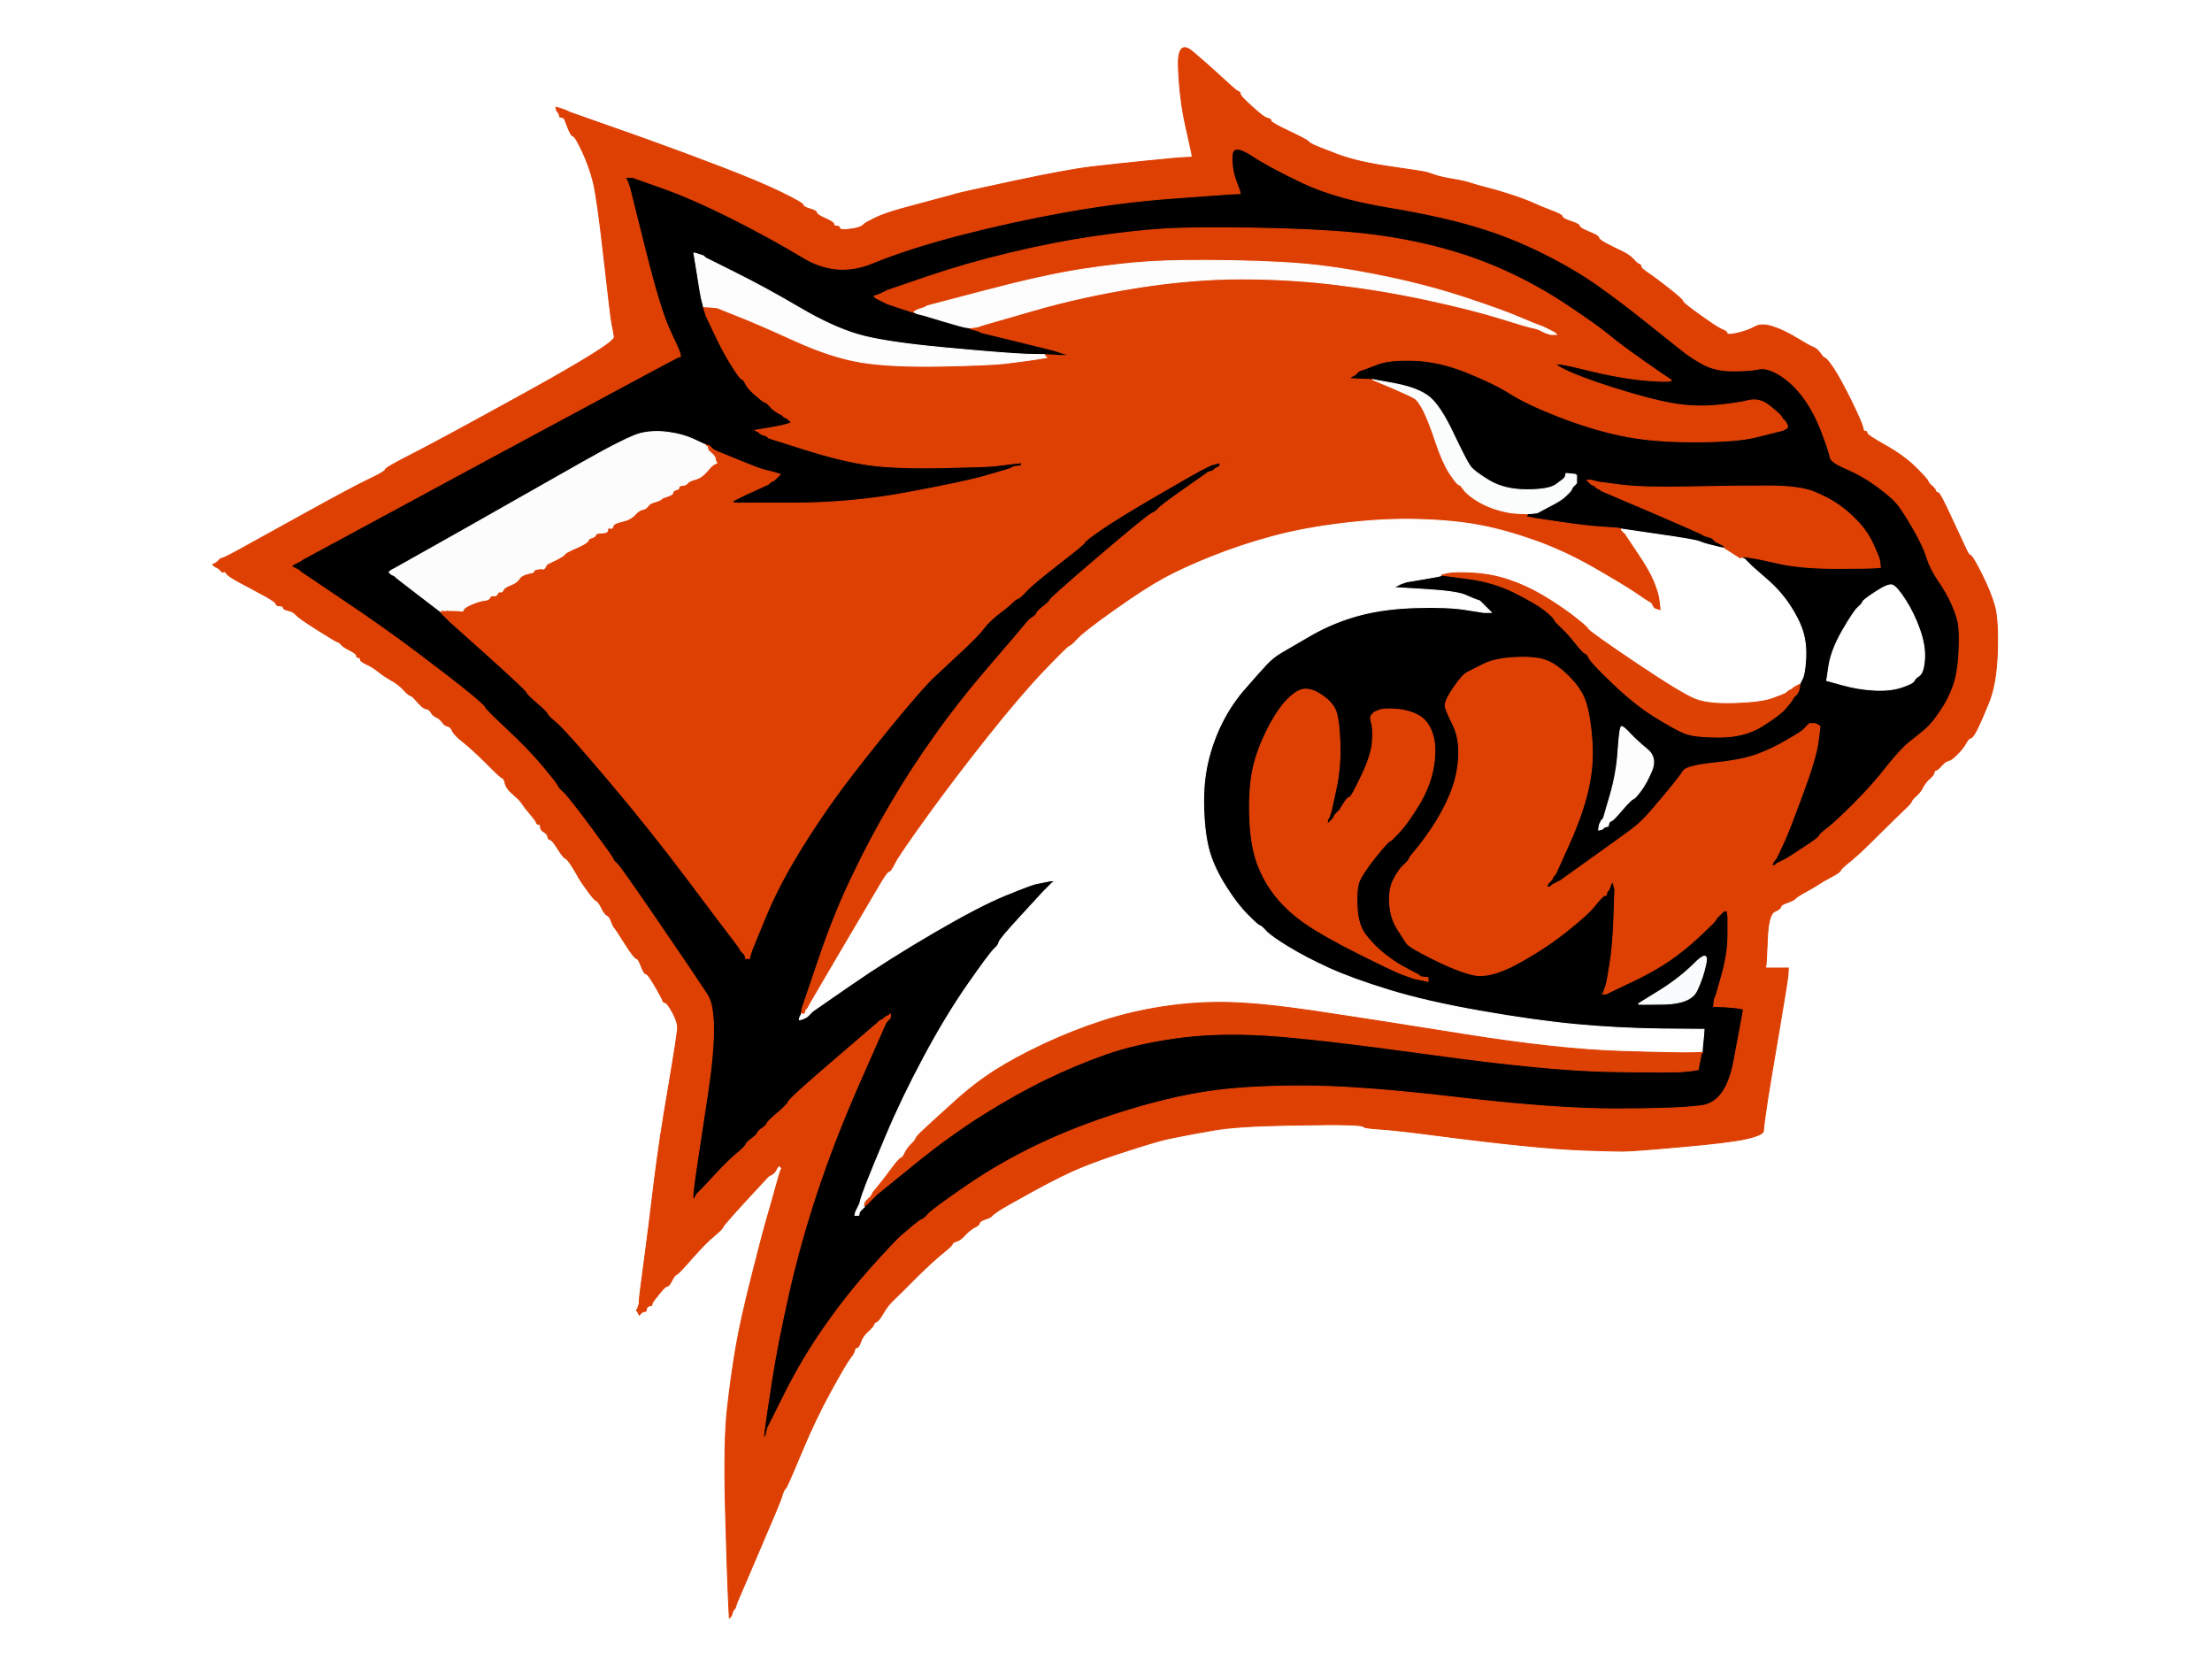 <?xml version="1.0" encoding="UTF-8" standalone="no"?>
<svg width="1154" xmlns="http://www.w3.org/2000/svg" height="866">
 <rect width="100%" height="100%" fill="#333333" stroke="none"/>
 <g stroke-width=".5" fill-rule="evenodd">
  <path d="m0 433v-433h1154v866h-1154v-433zm921.2 71l-0.2 1h12l-0.2 3.5q-0.3 3.5-4.3 27t-6.3 37.7q-2.2 14.3-2.2 16.6 0 2.2-8.8 4.2-8.7 2-34 4.2-25.2 2.3-30.7 2.3t-19.5-0.5-33.5-2.5-42.5-5-31-3.5-8.5-1.2q-0.5-0.8-8-1-7.5-0.3-33 0.2t-37 2.5-19 3.5-9 2-3.5 1-14.5 4.5-22.5 8-25.5 12.5-18.5 10.5-3.5 2.7q-0.5 0.8-3.5 1.8t-3 2-2.5 2.2q-2.5 1.3-5 4-2.5 2.8-4.5 3.3t-2.2 1.5q-0.3 1-5.6 5.2-5.2 4.3-13 12-7.7 7.8-11.4 11.3-3.8 3.5-6 7.5-2.3 4-3.6 4.5-1.2 0.5-1.4 1.5-0.3 1-3 3.5-2.8 2.5-3.8 5.5t-2 3-1.2 1.5q-0.3 1.5-2.3 4t-10 17-15.5 32.5-8.2 18.5q-0.8 0.5-1.6 3-0.7 2.5-3.2 8.5t-11.5 27l-9 21-0.5 1.5-0.5 1.5-0.3 0.2-0.2 0.3-0.2 0.3-0.3 0.2-0.5 1.5-0.5 1.5-0.3 0.2-0.2 0.3-0.2 0.3-0.3 0.2-0.5-10q-0.5-10-1.5-46t1-53.5 4.5-32 8.5-38 6.5-25 4-14l3.5-12.5 0.5-1.5 0.5-1.5 0.3-0.2 0.2-0.3-0.2-0.3-0.3-0.2-0.3-0.2-0.2-0.3-0.2-0.3-0.3-0.2-0.3 0.2-0.2 0.3-0.2 0.3-0.3 0.2-0.5 1-0.5 1-0.3 0.2-0.2 0.3-0.2 0.3-0.3 0.2-0.3 0.2-0.2 0.3-1 0.5-1 0.5-11.8 12.7q-11.7 12.8-12 13.8-0.2 1-4.4 4.5-4.3 3.5-11.6 11.7-7.2 8.3-8.2 8.6-1 0.2-2.5 3.2t-2.5 3-4.2 4q-3.3 4-3.6 5l-0.2 1-1 0.2-1 0.3-0.2 0.3-0.3 0.2-0.3 1-0.2 1-1 0.2-1 0.3-0.2 0.3-0.3 0.2-0.3 0.2-0.2 0.3-0.2 0.3-0.3 0.2-0.5-1-0.5-1-0.3-0.2-0.2-0.3 0.2-0.3 0.3-0.2 0.5-1.5 0.5-1.5v-1.5q0-1.5 2.5-20t5.2-41.3q2.8-22.7 7.6-50.4 4.7-27.8 4.7-30.8t-2.7-8q-2.8-5-3.8-5t-1.2-1q-0.3-1-4-7.5-3.8-6.5-4.8-6.5t-2.5-4-2.5-4-5.8-7.5q-4.7-7.5-5.4-8.3-0.8-0.7-1.8-3.4-1-2.8-2.2-3.3-1.3-0.5-3-4-1.8-3.5-2.8-3.7-1-0.3-4.8-5.6-3.7-5.2-4.2-6.2t-3.2-5.5q-2.8-4.5-3.8-4.7-1-0.3-4-5-3-4.8-4-4.8t-1.2-1.5q-0.3-1.5-2-2.5-1.8-1-1.8-2.5t-1-1.5-1.2-1q-0.3-1-3.3-4.5t-3.7-4.7q-0.8-1.3-2-2.6-1.3-1.2-4-3.7-2.8-2.5-3.3-5t-1.5-2.7q-1-0.3-8.2-7.6-7.3-7.2-12-11-4.8-3.7-5.8-6-1-2.2-2.5-2.4-1.5-0.3-2.7-2-1.3-1.8-3-2.6-1.8-0.7-2.8-2.4-1-1.8-2.5-2-1.5-0.3-3-1.8t-3-3.2q-1.5-1.8-2.5-2-1-0.3-3.5-3-2.5-2.8-6.5-5-4-2.3-6.8-4.6-2.7-2.2-6-3.7-3.2-1.5-3.2-2.5t-1-1-1-1-3.5-2.8q-3.5-1.7-4.5-3-1-1.2-2-1.4-1-0.3-10.5-6.3t-11-7.7q-1.5-1.8-4-2.3t-2.7-1.5q-0.3-1-2-1-1.8 0-1.8-1t-7-4.8q-7-3.7-12.5-6.7t-6.3-4.3q-0.7-1.2-1.4-1l-0.8 0.3-0.2-0.3-0.3-0.2-0.3-0.2-0.2-0.3-0.2-0.3-0.3-0.2-0.3-0.2-0.2-0.3-1-0.5-1-0.5-0.2-0.3-0.3-0.2-0.3-0.2-0.2-0.3 1-0.5 1-0.5 0.2-0.3 0.3-0.2 0.3-0.2 0.2-0.3 0.2-0.3 0.3-0.2 0.3-0.2 0.2-0.3 1.5-0.5q1.5-0.5 7-3.5t33.5-18.5 36-19.2q8-3.8 8-4.8t14.8-8.5q14.7-7.5 60-32.5 45.2-25 44.7-28.2-0.5-3.3-1.3-7-0.7-3.8-4.2-34.8t-5.5-39-5.7-16q-3.8-8-4.8-8t-2.8-4.5l-1.7-4.5-0.3-0.2-0.2-0.3-1-0.3-1-0.2-0.2-1-0.3-1-0.3-0.2-0.2-0.3-0.2-0.3-0.3-0.2-0.3-1-0.2-1 1 0.2 1 0.3 1.5 0.5 1.5 0.5 1 0.5 1 0.5 8.5 3q8.5 3 30.3 10.7 21.7 7.8 41.2 15.3t30.8 13q11.2 5.5 11.2 6.5t3.5 2 3.5 2 4.5 3 4.5 3 1.5 1 1.5 1 3.5 0.8q3.5-0.3 6-1 2.5-0.8 3-1.6 0.5-0.7 5.5-3.2t14-5 18.5-5 11-3 29.5-6.5 41-7.5 28-3 15.5-1.5 4.5-0.3l4-0.2-0.2-1.5-0.3-1.5-3-13.5q-3-13.5-3.7-29.5-0.8-16 7.4-9 8.3 7 15.6 13.8 7.2 6.7 8.2 7 1 0.2 1 1.2t3.8 4.5q3.7 3.5 6.4 5.7 2.8 2.3 4.3 2.6 1.5 0.2 1.5 1.2t9.5 5.5 10 5.3q0.5 0.7 2.5 1.7t12.5 5 28 6.5 19 3 4.5 1.5 9 2 9 2 5 1.5 8.2 2.2q6.3 1.8 12.6 4 6.2 2.3 8.2 3.3t8 3.3q6 2.2 6 3.2t4.5 2.5 4.5 2.5 5 3 5 3 3.8 3q3.7 2 8 4 4.2 2 6.2 4.2 2 2.3 3 2.6 1 0.2 1 1.2t3.8 3.5q3.7 2.5 10.7 8t7.3 6.5q0.2 1 5 4.5 4.7 3.5 9.4 6.7 4.8 3.3 6.8 4 2 0.8 2 1.8t5.5-0.2q5.5-1.3 9-3.3t9.5 0 12.5 6 8.5 4.7q2 0.8 3.5 3 1.5 2.3 2.5 2.6 1 0.2 4.5 5.4 3.5 5.3 9.3 17 5.7 11.8 6 13.8 0.2 2 1.2 2t1 1 9.8 6.5q9.7 5.5 15.7 11.5t6.3 7q0.2 1 2 2.5 1.7 1.5 2 2.5 0.2 1 1.2 1t7.2 13.5q6.3 13.5 7.6 16.3 1.2 2.7 2.2 3 1 0.2 5.8 9.7 4.7 9.5 6.7 16.5t1.5 24-4.8 27.2q-4.2 10.3-6.2 14-2 3.8-3 3.8t-2.5 2.8q-1.5 2.7-4.5 5.7t-4.5 3.3q-1.5 0.2-3.5 2.4-2 2.3-3 2.6-1 0.2-1 1.2t-2.2 3q-2.3 2-3.6 4.5-1.2 2.5-3.4 4.5-2.3 2-2.6 3-0.2 1-4 4.5-3.7 3.5-13 12.7-9.2 9.3-14.4 13.6-5.3 4.2-5.6 5.2-0.2 1-5 3.5-4.7 2.5-6.4 3.7-1.8 1.3-6.8 4-5 2.8-5.5 3.6-0.5 0.7-4 2-3.5 1.2-3.5 2.2t-3.2 2.5q-3.3 1.5-3.8 14.5t-0.8 14z" stroke="#fff" fill="#fff"/>
  <path d="m932 448l-1 0.5-1 0.5-1 0.5-1 0.5-1 0.5-0.2 0.3-0.3 0.2-0.3 0.2-0.2 0.3h-2l0.2-0.3 0.3-0.2 0.5-1 0.5-1 0.3-0.2 0.2-0.3 0.2-0.3 0.3-0.2 0.5-1 0.5-1 0.5-1q0.5-1 3-6.5t9.5-24.5 8-27l1-8-0.3-0.2-0.2-0.3-1-0.5-1-0.5h-3l-0.2 0.3-0.3 0.2-0.3 0.2-0.2 0.3-0.2 0.3-0.3 0.2-0.3 0.2-0.2 0.3-0.2 0.3q-0.3 0.2-1.3 1.2t-8.3 5.2q-7.2 4.3-15.2 7.3t-22.5 4.5-16.3 4.2q-1.7 2.8-9 11.6-7.2 8.7-10.7 12.4-3.5 3.8-8.3 7.3-4.7 3.5-20.4 14.7l-15.8 11.3-1 0.5-1 0.5-1 0.5-1 0.5-0.2 0.3-0.3 0.2-0.3 0.2-0.2 0.3-1 0.3-1 0.2 0.2-1 0.3-1 0.3-0.2 0.2-0.3 0.2-0.3 0.3-0.2 0.3-0.2 0.2-0.3 0.2-0.3 0.3-0.2 0.5-1 0.5-1 0.3-0.2 0.2-0.3 0.2-0.3 0.3-0.2 7-15.5q7-15.5 10-28.5t2-26-3.3-19.8q-2.2-6.7-8.7-13.2t-12-8.5-16-1.5-16.5 3.5-8.5 4.3q-2.5 1.2-7.3 8.2-4.7 7-4.2 9.5t4 9.5 3 17-4.5 19.5-9.3 17.3q-5.2 7.7-8.4 11.4-3.3 3.8-3.6 4.8-0.2 1-3 3.5-2.7 2.5-5.2 7.5t-2 12.5 4 13 4.8 7.5q1.2 2 13.7 8.2 12.5 6.3 21 8.3t22.5-5.5 25.8-16.8q11.7-9.2 15.4-14 3.8-4.7 4.8-5l1-0.2 0.2-1 0.3-1 0.3-0.2 0.2-0.3 0.2-0.3 0.3-0.2 0.5-1.5 0.5-1.5 0.3-0.2 0.2-0.3 0.2-0.3 0.3-0.2 0.5 2 0.5 2-0.5 14.5q-0.5 14.5-2 24t-2 11l-0.5 1.5-0.5 1.5-0.5 1.5-0.3 0.2-0.2 0.3h2l1-0.5 1-0.5 1-0.5 1-0.5 10.5-5q10.5-5 18.5-10.5t15.8-12.8q7.7-7.2 8.2-8.2l0.5-1 0.3-0.2 0.2-0.3 0.2-0.3 0.3-0.2 0.3-0.2 0.2-0.3 0.2-0.3 0.3-0.2 0.3-0.2 0.2-0.3 0.2-0.3 0.3-0.2 0.3-0.2 0.2-0.3 1-0.3 1-0.2 0.2 1.5 0.3 1.5v9.5q0 9.5-3 20.5t-3.5 12l-0.5 1-0.3 2-0.2 2 5.5 0.2q5.5 0.3 8 0.8l2.5 0.5-0.2 0.3-0.3 0.2-0.5 3q-0.5 3-4.5 24t-16.7 22.8q-12.8 1.7-44.8 1.7t-83-6-80.5-6-49.5 3-44 10.5-44 17-37.5 21.5-20 14.7q-2.5 2.8-3.5 3-1 0.3-4 2.8t-6.5 5.5-16.3 17.3q-12.7 14.2-24.2 30.7t-20.5 34.5l-9 18-0.5 2-0.5 2-0.5 1-0.5 1v-3l0.5-4q0.5-4 3.5-23.5t9-46 15-53.5 22-56.5l13-29.5 0.5-1 0.5-1 0.3-0.2 0.2-0.3 0.2-0.3 0.3-0.2 0.3-0.2 0.2-0.3 0.2-0.3 0.3-0.2v-2l-0.3 0.2-0.2 0.3-1 0.5-1 0.5-0.2 0.3-0.3 0.2-0.3 0.2-0.2 0.3-1 0.5-1 0.5-0.2 0.3-0.3 0.2-0.3 0.2-0.2 0.3-17.5 15q-17.5 15-23.3 20.3-5.7 5.2-6 6.2-0.2 1-5.4 5.5-5.3 4.5-5.6 5.5-0.2 1-2.4 2.5-2.3 1.5-2.6 2.5-0.2 1-3 3-2.7 2-3 3-0.2 1-5 5-4.7 4-10.7 10.5t-6.3 6.7l-0.2 0.3-0.2 0.3-0.3 0.2-0.3 0.2-0.2 0.3-0.2 0.3-0.3 0.2-0.3 0.2-0.2 0.3-0.2 0.3-0.3 0.2-0.3 0.2-0.2 0.3-0.2 0.3-0.3 0.2-0.5 1-0.5 1-0.3 0.2-0.2 0.3-0.2 0.3-0.3 0.2v-3l0.5-4.5q0.5-4.5 7-47t0-52.5-26-38.5-21.2-30q-1.8-1.5-2-2.5-0.3-1-11.8-16.5t-14.2-18q-2.8-2.5-3-3.5-0.3-1-7.8-10t-18.8-19.5q-11.2-10.5-11.4-11.5-0.3-1-8.6-7.8-8.2-6.7-26.4-20.4-18.3-13.8-39.6-28l-21.2-14.3-0.2-0.3-0.3-0.2-0.3-0.2-0.2-0.3-1-0.5-1-0.5-1-0.5-1-0.5 0.2-0.3 0.3-0.2 0.3-0.2 0.2-0.3 1-0.5 1-0.5 1-0.5 1-0.5 0.2-0.3 0.3-0.2 97.7-52.8q97.8-52.7 98.8-53l1-0.2-0.2-1.5q-0.3-1.5-5.3-12t-13-42.5l-8-32-0.5-1.5-0.5-1.5-0.5-1-0.5-1-0.3-0.2-0.2-0.3h4l15.5 5.5q15.5 5.5 35.5 15.5t37.8 20.7q17.7 10.8 36.4 3 18.8-7.7 45.8-14.7t55-12 54.5-7 31.5-2.3l5-0.2-0.2-1-0.3-1-2-5.5q-2-5.5-1.7-12.3 0.2-6.7 10.2-0.2t27 14.5 44 12.5 45.5 10 35.5 14 29.2 17.2q12.3 8.8 24.8 18.8t17.8 14.2q5.2 4.3 11.7 7.8t15.5 3.5 13.5-1 11.3 3.3q6.7 4.2 12.2 11.7t9.5 18 4.3 13q0.2 2.5 8.4 6 8.3 3.5 15.8 9t10.5 9 8.5 13 7.2 15.3q1.8 5.7 6 12 4.3 6.2 6.8 11.7t3.5 10 0.5 15.5-3 18-6.8 13.2q-4.2 6.3-7.7 9.3t-8.3 6.7q-4.7 3.8-12 13-7.2 9.3-16.7 18.8t-13.7 12.8q-4.3 3.2-4.6 4.2-0.2 1-8.2 6.2-8 5.3-9 5.8zm-1.8-229.2l0.3 0.2 0.3 0.2 0.2 0.3 0.2 0.3 0.3 0.2 0.5 1 0.5 1v1l-0.3 0.2-0.2 0.3-1 0.5-1 0.5-2 0.5q-2 0.5-12 3t-32.5 2.5-38.5-3.5-32.5-10-24.7-11.8q-8.3-5.2-22.6-11-14.2-5.7-27.2-6.2t-19.5 2l-6.5 2.5-1.5 0.5-1.5 0.5-0.2 0.3-0.3 0.2-0.3 0.2-0.2 0.3-0.2 0.3-0.3 0.2-0.3 0.2-0.2 0.3-1 0.5-1 0.5-0.2 0.3-0.3 0.2-0.3 0.2-0.2 0.3 6 0.3 6 0.2 12 2.2q12 2.3 17.8 7 5.7 4.8 12.4 19 6.8 14.3 8.8 17 2 2.8 10 7.6 8 4.7 19.5 4.7t15.3-2.7q3.7-2.8 4-3l0.2-0.3 0.2-0.3 0.3-0.2 0.3-1 0.2-1 2.5 0.2 2.5 0.3 0.2 0.3 0.3 0.2v4l-0.3 0.2-0.2 0.3-0.2 0.3-0.3 0.2-0.3 0.2-0.2 0.3-0.2 0.3-0.3 0.2-0.5 1-0.5 1-0.3 0.2-0.2 0.3-0.2 0.3q-0.3 0.2-2.3 2.2t-8.3 5.2l-6.2 3.3-2.5 0.3-2.5 0.2-0.2 0.5-0.3 0.5-0.3 0.2-0.2 0.3 2.5 0.5 2.5 0.5 13.5 2q13.5 2 22 2.5t9 0.8l0.5 0.2 19 2.8q19 2.7 21.5 3.7t4.5 1.5l2 0.5 2 0.5 2 0.5 1.5 0.3 1.5 0.2-0.2-0.5-0.3-0.5-0.3-0.2-0.2-0.3-1-0.5-1-0.5-1-0.5-1-0.5-0.2-0.3-0.3-0.2-0.3-0.2-0.2-0.3-0.2-0.3-0.3-0.2-0.3-0.2-0.2-0.3-2-0.5q-2-0.5-2.5-1t-26.7-11.8l-26.3-11.2-0.3-0.2-0.2-0.3-1-0.5-1-0.5-0.2-0.3-0.3-0.2-0.3-0.2-0.2-0.3-1-0.5-1-0.5-0.2-0.3-0.3-0.2-0.3-0.2-0.2-0.3-0.2-0.3-0.3-0.2-0.3-0.2-0.2-0.3h2l2 0.5 2 0.5 11.5 1.5q11.5 1.5 35.5 1t41-0.5 24.8 3.3q7.7 3.2 13.2 7.2t10 9 7 10.5 3 7l0.5 1.5 0.3 2 0.2 2-2.5 0.2q-2.5 0.3-20.5 0.3t-29.5-2.5l-11.5-2.5-3-0.5-3-0.5h-3v0.5l1 0.2 1 0.3 0.2 0.3 0.3 0.2 0.3 0.2 0.2 0.3 0.2 0.3 0.3 0.2 0.3 0.2 0.2 0.3 0.2 0.3 0.3 0.2 0.3 0.2 0.2 0.3 0.2 0.3 0.3 0.2 0.3 0.2 0.2 0.3 7.2 6.3q7.3 6.2 12.3 13.7t7 14 1.5 14.5-1.8 10.2q-1.2 2.3-1.2 2.6v0.2l-0.2 1.5-0.3 1.5-0.5 1-0.5 1-0.3 0.2-0.2 0.3-0.2 0.3-0.3 0.2-0.3 0.2-0.2 0.3-0.2 0.3-0.3 0.2-0.5 1q-0.5 1-3.5 4.5t-12.3 9.3q-9.2 5.7-22.2 5.7t-18-2-15.5-8.5-22-17.5-12.5-13.3q-1-2.2-2-2.4-1-0.3-4.8-5-3.7-4.8-7.4-8.3-3.8-3.5-4-4.5-0.3-1-5-4.8-4.8-3.7-15.8-9.2t-24.5-7.2l-13.5-1.8v0.2q0 0.3-9 1.8l-9 1.5-1.5 0.5-1.5 0.5-1 0.5-1 0.5-1 0.5-1 0.5 16.5 1q16.5 1 21 3t6 2.5l1.5 0.5 0.2 0.3 0.3 0.2 0.3 0.2 0.2 0.3 0.2 0.3 0.3 0.2 0.3 0.2 0.2 0.3 0.2 0.3 0.3 0.2 0.3 0.2 0.2 0.3 0.2 0.3 0.3 0.2 0.3 0.2 0.2 0.3 0.2 0.3 0.3 0.2 0.3 0.2 0.2 0.3 0.2 0.3 0.3 0.2 0.3 0.2 0.2 0.3h-4l-9.5-1.5q-9.5-1.5-26-1t-29.5 4-24.8 10.2q-11.7 6.8-16 9.3-4.2 2.5-7.7 6.3-3.5 3.7-10.7 12-7.3 8.2-12.3 18.2t-7.5 21-2 24.5 3 22 8.5 18 11.3 14.7q5.2 5.3 6.2 5.6 1 0.2 3.5 3 2.5 2.7 11.5 8.2t21 11 31.5 11.5 48 11 50 7 44 2.3l22.5 0.2-0.2 3-0.3 3-0.3 3-0.2 3-0.2 0.5-0.3 0.5-0.5 2.5-0.5 2.5-0.3 1.5-0.2 1.5-1.5 0.2-1.5 0.3-5 0.5q-5 0.5-37.5 0t-94-9-87-10-46.5 1.5-36.5 8.5-31 13-33 18.5-36.3 26.3l-18.7 15.2-0.3 0.2-0.2 0.3-0.2 0.3-0.3 0.2-0.3 0.2-0.2 0.3-0.2 0.3-0.3 0.2-0.3 0.2-0.2 0.3-0.2 0.3-0.3 0.2-0.3 0.2-0.2 0.3-0.2 0.3-0.3 0.2-0.3 0.2-0.2 0.3-0.2 0.3-0.3 0.2-0.3 0.2-0.2 0.3-0.5 0.3-0.5 0.2v0.5l-0.2 0.3-0.3 0.2-0.3 0.2-0.2 0.3-0.2 0.3-0.3 0.2-0.3 0.2-0.2 0.3-0.2 0.3-0.3 0.2-0.3 1-0.2 1h-2l0.2-1 0.3-1 0.5-1 0.5-1 0.5-1 0.5-1 0.5-2q0.5-2 3-8.5t10.5-25.5 19.5-40.5 23-38 13.8-18.5q2.2-2 2.4-3.5 0.3-1.5 11.8-14l11.5-12.5 0.3-0.2 0.2-0.3 0.2-0.3 0.3-0.2 0.3-0.2 0.2-0.3 0.2-0.3 0.3-0.2 0.3-0.2 0.2-0.3 0.2-0.3 0.3-0.2 0.3-0.2 0.2-0.3 0.2-0.3 0.3-0.2 0.3-0.2 0.2-0.3 1-0.5 1-0.5h-3l-2.5 0.5-2.5 0.5-2.5 0.5q-2.5 0.5-16 6t-37.5 19.5-43.5 27.5l-19.5 13.5-0.2 0.3-0.3 0.2-0.3 0.2-0.2 0.3-0.2 0.3-0.3 0.2-0.3 0.2-0.2 0.3-0.2 0.3-0.3 0.2-0.3 0.2-0.2 0.3-1 0.5-1 0.5-1 0.3-1 0.2 0.2-1 0.3-1 0.3-0.2 0.2-0.3v-0.5l0.2-1.5 0.3-1.5 0.5-1.5 0.5-1.5 8-23.5q8-23.5 17.3-42.7 9.2-19.3 20-37.6 10.7-18.2 23-35.4 12.2-17.3 27.7-35.3t18.5-21.7q3-3.8 4.8-4.8 1.7-1 2-2 0.2-1 3.4-3.5 3.3-2.5 3.6-3.5 0.2-1 25.7-22.8 25.5-21.7 27.5-22.4 2-0.8 3.5-2.6 1.5-1.7 13.3-10 11.7-8.2 12-8.4l0.2-0.3 1.5-0.5 1.5-0.5 0.2-0.3 0.3-0.2 0.3-0.2 0.2-0.3 1-0.5 1-0.5 0.2-0.3 0.3-0.2v-2l-0.3 0.2-0.2 0.3-2 0.5-2 0.5-1 0.5-1 0.5-1 0.5q-1 0.5-3 1.5t-22.2 12.7q-20.3 11.8-29 17.8-8.8 6-9 7-0.3 1-13.6 11.2-13.2 10.3-16.7 14-3.5 3.8-4.5 4-1 0.3-2.8 2-1.7 1.8-7 5.8-5.2 4-8.2 8t-12.8 13q-9.7 9-13.4 12.5-3.8 3.5-15.6 17.5-11.7 14-25.7 32t-26.5 38-19.5 37l-7 17-0.5 1.5-0.5 1.5-0.3 1-0.2 1h-2l-0.2-1-0.3-1-0.3-0.2-0.2-0.3-0.2-0.3-0.3-0.2-0.3-0.2-0.2-0.3-0.2-0.3-0.3-0.2-0.5-1q-0.5-1-4-5.5t-23-30.5-41.5-52-26.7-30q-4.8-4-5-5-0.3-1-5.6-5.5-5.2-4.5-5.4-5.5-0.3-1-20-18.8l-19.8-17.7-0.2-0.3-0.3-0.2-0.3-0.2-0.2-0.3-0.2-0.3-0.3-0.2-0.3-0.2-0.2-0.3-0.2-0.3-0.3-0.2-0.3-0.2-0.2-0.3-0.2-0.3-0.3-0.2-0.3-0.2-0.2-0.3-0.2-0.3-0.3-0.2-0.3-0.2-0.2-0.3v-0.5l-0.5-0.2q-0.5-0.3-11.5-8.8l-11-8.5-0.2-0.3-0.3-0.2-0.3-0.2-0.2-0.3-1-0.5-1-0.5-0.2-0.3-0.3-0.2-0.3-0.2-0.2-0.3 0.2-0.3 0.3-0.2 0.3-0.2 0.2-0.3 1-0.5 1-0.5 36.8-20.7q36.7-20.8 61-34.6 24.2-13.7 30.7-15.2t14-0.5 13 3.5 6 2.8l0.5 0.2h0.2q0.3 0 0.6 0.5l0.2 0.5 1 0.2 1 0.3 0.2 0.3 0.3 0.2 0.3 0.2 0.2 0.3 1 0.5 1 0.5 11 4.5q11 4.5 13 5l2 0.5 2 0.5 2 0.5 1.5 0.5 1.5 0.5-0.2 0.3-0.3 0.2-0.3 0.2-0.2 0.3-0.2 0.3-0.3 0.2-0.3 0.2-0.2 0.3-0.2 0.3-0.3 0.2-0.3 0.2-0.2 0.3-1 0.5-1 0.5-0.2 0.3-0.3 0.2-0.3 0.2-0.2 0.3-1 0.5q-1 0.5-6.5 3l-5.5 2.5-1 0.5-1 0.5-1 0.5-1 0.5-1 0.5-1 0.5 0.2 0.3 0.3 0.2 0.3 0.2 0.2 0.3h30.5q30.5 0 60-5.5t40-8.5 12-3.5l1.5-0.5 1-0.5 1-0.5 2-0.3 2-0.2-0.2-1-0.3-1-0.3 0.2-0.2 0.3-4.5 0.5q-4.5 0.5-8 1t-28 1-38.5-1.5-33-8l-19-6-0.2-0.3-0.3-0.2-0.3-0.2-0.2-0.3-1.5-0.5-1.5-0.5-0.2-0.3-0.3-0.2-0.3-0.2-0.2-0.3-1-0.5-1-0.5 6-1q6-1 8-1.5l2-0.5 1.5-0.5 1.5-0.5-0.2-0.3-0.3-0.2-0.3-0.2-0.2-0.3-0.2-0.3-0.3-0.2-0.3-0.2-0.2-0.3-1-0.5-1-0.5-0.2-0.3-0.3-0.2-0.3-0.2-0.2-0.3-1-0.5q-1-0.5-2.5-1.5t-3-2.7q-1.5-1.8-2.5-2-1-0.3-5-3.8t-5-5.8q-1-2.2-2-2.4-1-0.3-5.2-7-4.3-6.8-8.8-16.3l-4.5-9.5-0.5-1.5-0.5-1.5-0.3-1-0.2-1-0.2-1q-0.3-1-0.8-3t-2.2-13l-1.8-11 1 0.2 1 0.3 1.5 0.5 1.5 0.5 0.2 0.3 0.3 0.2 0.3 0.2 0.2 0.3 16 8q16 8 33 18t30.5 14 46 7 42 3.3l9.5 0.2 4 0.2 4 0.3h6l-2-0.5-2-0.5-1.5-0.5-1.5-0.5-1.5-0.5q-1.5-0.5-20-5l-18.5-4.5-1-0.5-1-0.5-2-0.5-2-0.5v-0.5l-2-0.2q-2-0.3-12-3.3l-10-3-2-0.5-2-0.5-0.2-0.3-0.3-0.2h-0.5l-1-0.2q-1-0.3-7-2.3l-6-2-1-0.5-1-0.5-1-0.5-1-0.5-1-0.5-1-0.5-0.2-0.3-0.3-0.2-0.3-0.2-0.2-0.3 1.5-0.5 1.5-0.5 1-0.5 1-0.5 1-0.5 1-0.5 20.5-7q20.5-7 43.5-12.5t43.5-8.5 36-4 47-0.5 53 2.5 41.5 7 37.5 13 32.7 18.3q15.3 10.2 21.3 15.2t17.7 13.2q11.8 8.3 14.3 9.8t-11.5 0.5-34-6-11.5-0.5 27.5 10.5 30.5 8 22.5 1 17-2.5 11.2 2.8q5.3 4.2 6 5.4 0.8 1.3 1 1.6zm30.8 138.4l-8-2.2 1.2-8q1.3-8 7-18 5.8-10 8-12 2.3-2 2.6-3 0.2-1 6.7-5.2 6.5-4.3 8.7-3.6 2.3 0.8 6.8 7.8t7.5 15.5 2.5 15.5-2.8 8.5q-2.2 1.5-2.7 2.7-0.5 1.3-6.5 3.3t-14.5 1.5-16.5-2.8zm-264 54.3l-2.5 11.5-0.5 1.5-0.5 1.5-0.5 1-0.5 1v2l0.3-0.2 0.2-0.3 0.2-0.3 0.3-0.2 0.3-0.2 0.2-0.3 0.2-0.3 0.3-0.2 0.3-0.2 0.2-0.3 0.2-0.3 0.3-0.2 0.5-1 0.5-1 0.3-0.2 0.2-0.3 0.2-0.3 0.3-0.2 0.3-0.2 0.2-0.3 0.2-0.3 0.3-0.2 0.3-0.2q0.2-0.3 2.2-3.6 2-3.2 3-3.2t6.2-11q5.3-11 5.8-18t-0.5-10 0.3-4.2l1.2-1.3 2.5-1q2.5-1 9-0.5t11.5 3.2q5 2.8 7.2 9.3 2.3 6.5 0.8 16.5t-7.2 19.8q-5.8 9.7-10.3 14.7t-5.5 5.3q-1 0.2-7.8 8.7-6.7 8.5-8.2 12.5t-1 13.5 4.8 14.7q4.2 5.3 9.2 9.3t9.5 6.5 5.5 3l1 0.5 1 0.5 1 0.5 0.2 0.3 0.3 0.2 0.3 0.2 0.2 0.3 2 0.3 2 0.2v2l-1-0.2-1-0.3-2.5-0.5-2.5-0.5-1.5-0.5q-1.5-0.5-5.5-2t-22-10.5-27.5-15.5-15.7-14.2q-6.3-7.8-9.8-17.3t-4-24 1.5-24.5 7.5-21 10.8-16.2q5.2-5.3 9.2-5.3t8.8 3.3q4.7 3.2 6.7 7.2t2.5 17-2 24.5zm144 16.5l-1 0.5-0.2 0.3-0.3 0.2-0.3 1-0.2 1-1 0.2-1 0.3-0.2 0.3-0.3 0.2-0.3 0.2-0.2 0.3-1 0.3-1 0.2 0.2-1.5 0.3-1.5 0.5-1 0.5-1 0.3-0.2 0.2-0.3 0.2-0.3 0.3-0.2 3.5-12q3.5-12 4.2-24 0.8-12 1.8-12t4.5 3.8q3.5 3.7 8.7 8 5.3 4.2 2.6 11-2.8 6.7-5.8 10.7t-4 4.3q-1 0.2-5.5 5.4-4.5 5.3-5.5 5.8zm13.8 95.8l0.2-0.3 10.5-6.5q10.5-6.5 18.3-14.2 7.7-7.8 6.2-0.3t-4.8 14.3q-3.2 6.7-17 7-13.7 0.2-13.4 0z" stroke="#000"/>
  <g stroke="#de4004" fill="#de4004">
   <path d="m930.2 218.8l0.3 0.2 0.3 0.2 0.2 0.3 0.2 0.3 0.3 0.2 0.5 1 0.5 1v1l-0.3 0.2-0.2 0.3-1 0.5-1 0.5-2 0.5q-2 0.5-12 3t-32.5 2.5-38.5-3.5-32.5-10-24.7-11.8q-8.3-5.2-22.6-11-14.2-5.7-27.2-6.2t-19.5 2l-6.5 2.5-1.5 0.5-1.5 0.5-0.2 0.3-0.3 0.2-0.3 0.2-0.2 0.3-0.2 0.3-0.3 0.2-0.3 0.2-0.2 0.3-1 0.5-1 0.5-0.2 0.3-0.3 0.2-0.3 0.2-0.2 0.3 6 0.3 6 0.2 10 4.2q10 4.3 12 5.6 2 1.2 4.8 6.7 2.7 5.5 6.2 16t7.2 16.3q3.8 5.7 4.8 6 1 0.2 2.5 2.4 1.5 2.3 6 5.3t10.5 5 11.5 2.3l5.5 0.2-0.2 0.5-0.3 0.5-0.3 0.2-0.2 0.3 2.5 0.5 2.5 0.5 13.5 2q13.5 2 22 2.5t9 0.8l0.5 0.2v0.5l0.2 0.3 0.3 0.2 0.3 0.2 0.2 0.3 0.2 0.3 0.3 0.2 0.3 0.2 0.2 0.3 6.2 9.3q6.3 9.2 8.8 15.2t3 10l0.5 4v2l-0.3-0.2-0.2-0.3-1.5-0.5-1.5-0.5-0.2-0.3-0.3-0.2-0.5-1-0.5-1-0.3-0.2-0.2-0.3-1-0.5q-1-0.5-7.2-4.8-6.3-4.2-21.6-13-15.2-8.7-30.7-14.2t-29-8-31.5-3-39 2-37.5 7-31.5 10.5-25 11.5-25.5 16.5-19 14.7q-3.5 3.8-4.5 4-1 0.3-13 12.8t-29.5 34.5-31.7 41.7q-14.3 19.8-16.6 24.3-2.2 4.5-3.2 4.5t-5.5 7.8q-4.5 7.7-20.3 34.4l-15.7 26.8-0.5 1-0.5 1-0.3 0.2-0.2 0.3-0.2 0.3-0.3 0.2-0.3 1-0.2 1h-2l0.2-1.5 0.3-1.5 0.5-1.5 0.5-1.5 8-23.5q8-23.5 17.3-42.7 9.2-19.3 20-37.6 10.7-18.2 23-35.4 12.2-17.3 27.7-35.3t18.5-21.7q3-3.8 4.8-4.8 1.7-1 2-2 0.2-1 3.4-3.5 3.3-2.5 3.6-3.5 0.2-1 25.7-22.8 25.5-21.7 27.5-22.4 2-0.8 3.5-2.6 1.5-1.7 13.3-10 11.7-8.2 12-8.4l0.2-0.3 1.5-0.5 1.5-0.5 0.2-0.3 0.3-0.2 0.3-0.2 0.2-0.3 1-0.5 1-0.5 0.2-0.3 0.3-0.2v-2l-0.3 0.2-0.2 0.3-2 0.5-2 0.5-1 0.5-1 0.5-1 0.5q-1 0.5-3 1.5t-22.2 12.7q-20.3 11.8-29 17.8-8.8 6-9 7-0.3 1-13.6 11.2-13.2 10.3-16.7 14-3.5 3.8-4.5 4-1 0.3-2.8 2-1.7 1.8-7 5.8-5.2 4-8.2 8t-12.8 13q-9.7 9-13.4 12.5-3.8 3.5-15.6 17.5-11.7 14-25.7 32t-26.5 38-19.5 37l-7 17-0.5 1.5-0.5 1.5-0.3 1-0.2 1h-2l-0.2-1-0.3-1-0.3-0.2-0.2-0.3-0.2-0.3-0.3-0.2-0.3-0.2-0.2-0.3-0.2-0.3-0.3-0.2-0.5-1q-0.5-1-4-5.5t-23-30.5-41.5-52-26.7-30q-4.8-4-5-5-0.3-1-5.6-5.5-5.2-4.5-5.4-5.5-0.3-1-20-18.8l-19.8-17.7-0.2-0.3-0.3-0.2-0.3-0.2-0.2-0.3-0.2-0.3-0.3-0.2-0.3-0.2-0.2-0.3-0.2-0.3-0.3-0.2-0.3-0.2-0.2-0.3-0.2-0.3-0.3-0.2-0.3-0.2-0.2-0.3-0.2-0.3-0.3-0.2-0.3-0.2-0.2-0.3v-0.5l0.2-0.5 0.3-0.5 0.3 0.2 0.2 0.3h2l0.2-0.3 0.3-0.2 0.3 0.2 0.2 0.3h3q3 0 3.8 0.3 0.7 0.2 1-0.8 0.2-1 4.2-2.8 4-1.7 5.5-2 1.5-0.2 1.5-1.2t1.8-1q1.7 0 2-1 0.2-1 1.2-1t1-1 1.2-0.5q1.3 0.5 2-0.3 0.8-0.7 2.3-1 1.5-0.2 1.5-1.2t2-1.2q2-0.3 3-2 1-1.8 2.5-1.8t1.5-1 1.8-1q1.7 0 3-0.5 1.2-0.5 1.2-1.5t1.2-0.5q1.3 0.5 2-0.3 0.8-0.7 1.8-1.2t3.5-1.8q2.5-1.2 2.5-2.7t1.8-1q1.7 0.5 2.4-0.3 0.8-0.7 1.8-1.2t4-1.8q3-1.2 3.5-2.4 0.5-1.3 2.7-2 2.3-0.8 2.6-1.8 0.2-1 3.2-1t3-1.5 1.2-1q1.3 0.5 1.6-1 0.2-1.5 1.7-1.5t1.5-1 3-1 6.5-3.8q3.5-3.7 6-4.4 2.5-0.8 2.5-1.8t3-1.2q3-0.3 5-1 2-0.8 2-1.8t1.8-1.5q1.7-0.5 1.4-1.3-0.2-0.7 1.8-1 2-0.2 2.5-1 0.5-0.7 1.5-1.2t3.5-1.2q2.5-0.8 5-3.6 2.5-2.7 2.7-3l0.3-0.2 0.3-0.2 0.2-0.3 1-0.5 1-0.5-0.2-0.3q-0.3-0.2-0.6-1.7-0.2-1.5-2-3l-1.7-1.5-0.3-0.2-0.2-0.3-0.2-0.3-0.3-0.2-0.3-1-0.2-1 1 0.2 1 0.3 0.2 0.3 0.3 0.2 0.3 0.2 0.2 0.3 0.2 0.3 0.3 0.2 0.3 0.2 0.2 0.3 1 0.5 1 0.5 11 4.5q11 4.5 13 5l2 0.5 2 0.5 2 0.5 1.5 0.5 1.5 0.5-0.2 0.3-0.3 0.2-0.3 0.2-0.2 0.3-0.2 0.3-0.3 0.2-0.3 0.2-0.2 0.3-0.2 0.3-0.3 0.2-0.3 0.2-0.2 0.3-1 0.5-1 0.5-0.2 0.3-0.3 0.2-0.3 0.2-0.2 0.3-1 0.5q-1 0.5-6.5 3l-5.5 2.5-1 0.5-1 0.5-1 0.5-1 0.5-1 0.5-1 0.5 0.2 0.3 0.3 0.2 0.3 0.2 0.2 0.3h30.5q30.5 0 60-5.5t40-8.5 12-3.5l1.5-0.5 1-0.5 1-0.5 2-0.3 2-0.2-0.2-1-0.3-1-0.3 0.2-0.2 0.3-4.5 0.5q-4.5 0.5-8 1t-28 1-38.5-1.5-33-8l-19-6-0.2-0.3-0.3-0.2-0.3-0.2-0.2-0.3-1.5-0.5-1.5-0.5-0.2-0.3-0.3-0.2-0.3-0.2-0.2-0.3-1-0.5-1-0.5 6-1q6-1 8-1.5l2-0.5 1.5-0.5 1.5-0.5-0.2-0.3-0.3-0.2-0.3-0.2-0.2-0.3-0.2-0.3-0.3-0.2-0.3-0.2-0.2-0.3-1-0.5-1-0.5-0.2-0.3-0.3-0.2-0.3-0.2-0.2-0.3-1-0.5q-1-0.5-2.5-1.5t-3-2.7q-1.5-1.8-2.5-2-1-0.3-5-3.8t-5-5.8q-1-2.2-2-2.4-1-0.3-5.2-7-4.3-6.8-8.8-16.3l-4.5-9.5-0.5-1.5-0.5-1.5-0.3-1-0.2-1 3.5 0.2 3.5 0.3 10.8 4.3q10.7 4.2 30 13 19.2 8.7 34.7 11.2t41.5 2 34-1.5 11.5-1.5l3.5-0.5 3-0.5 3-0.5-0.2-0.3-0.3-0.2-0.3-0.2-0.2-0.3v-0.5l4 0.2 4 0.3h6l-2-0.5-2-0.5-1.5-0.5-1.5-0.5-1.5-0.5q-1.5-0.5-20-5l-18.5-4.5-1-0.5-1-0.5-2-0.5-2-0.5v-0.5l2-0.2 2-0.3 1.5-0.5 1.5-0.5 26-7.5q26-7.5 54.5-12t54-4.5 50 3 47.5 8 37.5 9.5 17 5 3.5 1l1 0.5 1 0.5 1 0.5 1.5 0.5 1.5 0.5h3l-0.2-0.3-0.3-0.2-0.3-0.2-0.2-0.3-1-0.5-1-0.5-1-0.5-1-0.5-1-0.5-1-0.5-1.5-0.5q-1.5-0.5-10.3-4.2-8.7-3.8-27.4-10-18.8-6.3-39.8-10.8t-38-6.5-44.5-2.5-43.5 0.5-35.5 4-50 11l-30.5 8-1 0.5-1 0.5-1.5 0.5-1.5 0.5-1 0.5-1 0.5v0.5l-1-0.2q-1-0.3-7-2.3l-6-2-1-0.5-1-0.5-1-0.5-1-0.5-1-0.5-1-0.5-0.2-0.3-0.3-0.2-0.3-0.2-0.2-0.3 1.5-0.5 1.5-0.5 1-0.5 1-0.5 1-0.5 1-0.5 20.5-7q20.5-7 43.5-12.5t43.5-8.5 36-4 47-0.5 53 2.5 41.5 7 37.5 13 32.7 18.3q15.3 10.2 21.3 15.2t17.7 13.2q11.8 8.3 14.3 9.8t-11.5 0.5-34-6-11.5-0.5 27.5 10.5 30.5 8 22.5 1 17-2.5 11.2 2.8q5.3 4.2 6 5.4 0.8 1.3 1 1.6zm-290.4 21q-0.3 0.2 1 0 1.2-0.3 0.2-0.3t-1.2 0.3zm-296.6 22q-0.2-0.3 0-0.6 0.3-0.2 0.3 0.3t-0.3 0.3z"/>
   <path d="m921.2 504l-0.2 1h12l-0.2 3.5q-0.3 3.5-4.3 27t-6.3 37.7q-2.2 14.3-2.2 16.6 0 2.2-8.8 4.2-8.7 2-34 4.2-25.2 2.3-30.7 2.3t-19.5-0.5-33.5-2.5-42.5-5-31-3.5-8.5-1.2q-0.5-0.8-8-1-7.5-0.3-33 0.2t-37 2.5-19 3.5-9 2-3.5 1-14.5 4.5-22.5 8-25.5 12.5-18.5 10.5-3.5 2.7q-0.5 0.8-3.5 1.8t-3 2-2.5 2.2q-2.5 1.3-5 4-2.5 2.8-4.5 3.3t-2.2 1.5q-0.3 1-5.6 5.2-5.2 4.3-13 12-7.7 7.8-11.4 11.3-3.8 3.5-6 7.5-2.3 4-3.6 4.5-1.2 0.5-1.4 1.5-0.3 1-3 3.5-2.8 2.5-3.8 5.5t-2 3-1.2 1.5q-0.3 1.5-2.3 4t-10 17-15.5 32.5-8.2 18.5q-0.8 0.5-1.6 3-0.7 2.5-3.2 8.5t-11.5 27l-9 21-0.5 1.5-0.5 1.5-0.3 0.2-0.2 0.3-0.2 0.3-0.3 0.2-0.5 1.5-0.5 1.5-0.3 0.2-0.2 0.3-0.2 0.3-0.3 0.2-0.5-10q-0.5-10-1.5-46t1-53.5 4.5-32 8.5-38 6.5-25 4-14l3.5-12.5 0.5-1.5 0.5-1.5 0.3-0.2 0.2-0.3-0.2-0.3-0.3-0.2-0.3-0.2-0.2-0.3-0.2-0.3-0.3-0.2-0.3 0.2-0.2 0.3-0.2 0.3-0.3 0.2-0.5 1-0.5 1-0.3 0.2-0.2 0.3-0.2 0.3-0.3 0.2-0.3 0.2-0.2 0.3-1 0.5-1 0.5-11.8 12.7q-11.7 12.8-12 13.8-0.2 1-4.4 4.5-4.3 3.5-11.6 11.7-7.2 8.3-8.2 8.6-1 0.2-2.5 3.2t-2.5 3-4.2 4q-3.3 4-3.6 5l-0.2 1-1 0.2-1 0.3-0.2 0.3-0.3 0.2-0.3 1-0.2 1-1 0.2-1 0.3-0.2 0.3-0.3 0.2-0.3 0.2-0.2 0.3-0.2 0.3-0.3 0.2-0.5-1-0.5-1-0.3-0.2-0.2-0.3 0.2-0.3 0.3-0.2 0.5-1.5 0.5-1.5v-1.5q0-1.5 2.5-20t5.2-41.3q2.8-22.7 7.6-50.4 4.7-27.8 4.7-30.8t-2.7-8q-2.8-5-3.8-5t-1.2-1q-0.3-1-4-7.5-3.8-6.5-4.8-6.5t-2.5-4-2.5-4-5.8-7.5q-4.7-7.5-5.4-8.3-0.8-0.7-1.8-3.4-1-2.8-2.2-3.3-1.3-0.5-3-4-1.8-3.5-2.8-3.7-1-0.3-4.8-5.6-3.7-5.2-4.2-6.2t-3.2-5.5q-2.8-4.5-3.8-4.7-1-0.3-4-5-3-4.8-4-4.8t-1.2-1.5q-0.3-1.5-2-2.5-1.8-1-1.8-2.5t-1-1.5-1.2-1q-0.3-1-3.3-4.5t-3.7-4.7q-0.8-1.3-2-2.6-1.3-1.2-4-3.7-2.8-2.5-3.3-5t-1.5-2.7q-1-0.3-8.2-7.6-7.3-7.2-12-11-4.8-3.7-5.8-6-1-2.2-2.5-2.4-1.5-0.3-2.7-2-1.3-1.8-3-2.6-1.8-0.7-2.8-2.4-1-1.8-2.5-2-1.5-0.3-3-1.8t-3-3.2q-1.5-1.8-2.5-2-1-0.3-3.5-3-2.5-2.8-6.5-5-4-2.3-6.8-4.6-2.7-2.2-6-3.7-3.2-1.5-3.2-2.5t-1-1-1-1-3.5-2.8q-3.5-1.7-4.5-3-1-1.2-2-1.4-1-0.3-10.5-6.3t-11-7.7q-1.5-1.8-4-2.3t-2.7-1.5q-0.3-1-2-1-1.8 0-1.8-1t-7-4.8q-7-3.7-12.5-6.7t-6.3-4.3q-0.7-1.2-1.4-1l-0.8 0.3-0.2-0.3-0.3-0.2-0.3-0.2-0.2-0.3-0.2-0.3-0.3-0.2-0.3-0.2-0.2-0.3-1-0.5-1-0.5-0.2-0.3-0.3-0.2-0.3-0.2-0.2-0.3 1-0.5 1-0.5 0.2-0.3 0.3-0.2 0.3-0.2 0.2-0.3 0.2-0.3 0.3-0.2 0.3-0.2 0.2-0.3 1.5-0.5q1.5-0.5 7-3.5t33.5-18.5 36-19.2q8-3.8 8-4.8t14.8-8.5q14.7-7.5 60-32.5 45.2-25 44.7-28.2-0.5-3.3-1.3-7-0.7-3.8-4.2-34.8t-5.5-39-5.7-16q-3.8-8-4.8-8t-2.8-4.5l-1.7-4.5-0.3-0.2-0.2-0.3-1-0.3-1-0.2-0.2-1-0.3-1-0.3-0.2-0.2-0.3-0.2-0.3-0.3-0.2-0.3-1-0.2-1 1 0.2 1 0.3 1.5 0.5 1.5 0.5 1 0.5 1 0.5 8.5 3q8.5 3 30.3 10.7 21.7 7.8 41.2 15.3t30.8 13q11.2 5.5 11.2 6.5t3.5 2 3.5 2 4.5 3 4.5 3 1.5 1 1.5 1 3.5 0.8q3.5-0.3 6-1 2.5-0.8 3-1.6 0.5-0.7 5.5-3.2t14-5 18.5-5 11-3 29.5-6.5 41-7.5 28-3 15.5-1.5 4.5-0.3l4-0.2-0.2-1.5-0.3-1.5-3-13.5q-3-13.5-3.7-29.5-0.8-16 7.4-9 8.3 7 15.6 13.8 7.2 6.7 8.2 7 1 0.2 1 1.2t3.8 4.5q3.7 3.5 6.4 5.7 2.8 2.3 4.3 2.6 1.5 0.2 1.5 1.2t9.5 5.5 10 5.3q0.5 0.7 2.5 1.7t12.5 5 28 6.5 19 3 4.5 1.5 9 2 9 2 5 1.5 8.2 2.2q6.3 1.8 12.6 4 6.2 2.3 8.2 3.3t8 3.3q6 2.2 6 3.2t4.5 2.5 4.5 2.5 5 3 5 3 3.8 3q3.7 2 8 4 4.2 2 6.2 4.2 2 2.3 3 2.6 1 0.2 1 1.2t3.8 3.5q3.7 2.5 10.7 8t7.3 6.5q0.2 1 5 4.5 4.7 3.5 9.4 6.7 4.8 3.3 6.8 4 2 0.8 2 1.8t5.5-0.2q5.5-1.3 9-3.3t9.5 0 12.5 6 8.5 4.7q2 0.8 3.5 3 1.5 2.3 2.5 2.6 1 0.2 4.5 5.4 3.5 5.3 9.3 17 5.7 11.8 6 13.8 0.2 2 1.2 2t1 1 9.8 6.5q9.7 5.5 15.7 11.5t6.3 7q0.2 1 2 2.5 1.7 1.5 2 2.5 0.2 1 1.2 1t7.2 13.5q6.3 13.5 7.6 16.3 1.2 2.7 2.2 3 1 0.2 5.8 9.7 4.7 9.5 6.7 16.5t1.5 24-4.8 27.2q-4.2 10.3-6.2 14-2 3.8-3 3.8t-2.5 2.8q-1.5 2.7-4.5 5.7t-4.5 3.3q-1.5 0.2-3.5 2.4-2 2.3-3 2.6-1 0.2-1 1.2t-2.2 3q-2.3 2-3.6 4.5-1.2 2.5-3.4 4.5-2.3 2-2.6 3-0.2 1-4 4.5-3.7 3.5-13 12.7-9.2 9.3-14.4 13.6-5.3 4.2-5.6 5.2-0.2 1-5 3.5-4.7 2.5-6.4 3.7-1.8 1.3-6.8 4-5 2.8-5.5 3.6-0.5 0.7-4 2-3.5 1.2-3.5 2.2t-3.2 2.5q-3.3 1.5-3.8 14.5t-0.8 14zm10.8-56l-1 0.5-1 0.5-1 0.5-1 0.5-1 0.5-0.2 0.3-0.3 0.2-0.3 0.2-0.2 0.3h-2l0.2-0.3 0.3-0.2 0.5-1 0.5-1 0.3-0.2 0.2-0.3 0.2-0.3 0.3-0.2 0.5-1 0.5-1 0.5-1q0.5-1 3-6.5t9.5-24.5 8-27l1-8-0.3-0.2-0.2-0.3-1-0.5-1-0.5h-3l-0.2 0.3-0.3 0.2-0.3 0.2-0.2 0.3-0.2 0.3-0.3 0.2-0.3 0.2-0.2 0.3-0.2 0.3q-0.3 0.2-1.3 1.2t-8.3 5.2q-7.2 4.3-15.2 7.3t-22.5 4.5-16.3 4.2q-1.7 2.8-9 11.6-7.2 8.7-10.7 12.4-3.5 3.8-8.3 7.3-4.7 3.5-20.4 14.7l-15.8 11.3-1 0.5-1 0.5-1 0.5-1 0.5-0.2 0.3-0.3 0.2-0.3 0.2-0.2 0.3-1 0.3-1 0.2 0.2-1 0.3-1 0.3-0.2 0.2-0.3 0.2-0.3 0.3-0.2 0.3-0.2 0.2-0.3 0.2-0.3 0.3-0.2 0.5-1 0.5-1 0.3-0.2 0.2-0.3 0.2-0.3 0.3-0.2 7-15.5q7-15.5 10-28.5t2-26-3.3-19.8q-2.2-6.7-8.7-13.2t-12-8.5-16-1.5-16.5 3.5-8.5 4.3q-2.5 1.2-7.3 8.2-4.7 7-4.2 9.5t4 9.5 3 17-4.5 19.5-9.3 17.3q-5.2 7.7-8.4 11.4-3.3 3.8-3.6 4.8-0.2 1-3 3.5-2.7 2.5-5.2 7.5t-2 12.5 4 13 4.8 7.5q1.2 2 13.7 8.2 12.5 6.3 21 8.3t22.5-5.5 25.8-16.8q11.7-9.2 15.4-14 3.8-4.7 4.8-5l1-0.2 0.2-1 0.3-1 0.3-0.2 0.2-0.3 0.2-0.3 0.3-0.2 0.5-1.5 0.5-1.5 0.3-0.2 0.2-0.3 0.2-0.3 0.3-0.2 0.5 2 0.5 2-0.5 14.5q-0.5 14.5-2 24t-2 11l-0.5 1.5-0.5 1.5-0.5 1.5-0.3 0.2-0.2 0.3h2l1-0.5 1-0.5 1-0.5 1-0.5 10.5-5q10.5-5 18.5-10.5t15.8-12.8q7.7-7.2 8.2-8.2l0.5-1 0.3-0.2 0.2-0.3 0.2-0.3 0.3-0.2 0.3-0.2 0.2-0.3 0.2-0.3 0.3-0.2 0.3-0.2 0.2-0.3 0.2-0.3 0.3-0.2 0.3-0.2 0.2-0.3 1-0.3 1-0.2 0.2 1.5 0.3 1.5v9.5q0 9.5-3 20.5t-3.5 12l-0.5 1-0.3 2-0.2 2 5.5 0.2q5.5 0.3 8 0.8l2.5 0.5-0.2 0.3-0.3 0.2-0.5 3q-0.5 3-4.5 24t-16.7 22.8q-12.8 1.7-44.8 1.7t-83-6-80.5-6-49.5 3-44 10.5-44 17-37.5 21.5-20 14.7q-2.5 2.8-3.5 3-1 0.3-4 2.8t-6.5 5.5-16.3 17.3q-12.7 14.2-24.2 30.7t-20.5 34.5l-9 18-0.5 2-0.5 2-0.5 1-0.5 1v-3l0.5-4q0.5-4 3.5-23.5t9-46 15-53.5 22-56.5l13-29.5 0.5-1 0.5-1 0.3-0.2 0.2-0.3 0.2-0.3 0.3-0.2 0.3-0.2 0.2-0.3 0.2-0.3 0.3-0.2v-2l-0.3 0.2-0.2 0.3-1 0.5-1 0.5-0.2 0.3-0.3 0.2-0.3 0.2-0.2 0.3-1 0.5-1 0.5-0.2 0.3-0.3 0.2-0.3 0.2-0.2 0.3-17.5 15q-17.5 15-23.3 20.3-5.7 5.2-6 6.2-0.2 1-5.4 5.5-5.3 4.5-5.6 5.5-0.2 1-2.4 2.5-2.3 1.5-2.6 2.5-0.2 1-3 3-2.7 2-3 3-0.2 1-5 5-4.7 4-10.7 10.5t-6.3 6.7l-0.2 0.3-0.2 0.3-0.3 0.2-0.3 0.2-0.2 0.3-0.2 0.3-0.3 0.2-0.3 0.2-0.2 0.3-0.2 0.3-0.3 0.2-0.3 0.2-0.2 0.3-0.2 0.3-0.3 0.2-0.5 1-0.5 1-0.3 0.2-0.2 0.3-0.2 0.3-0.3 0.2v-3l0.5-4.5q0.5-4.5 7-47t0-52.5-26-38.5-21.2-30q-1.8-1.5-2-2.5-0.3-1-11.8-16.5t-14.2-18q-2.8-2.5-3-3.5-0.3-1-7.8-10t-18.8-19.5q-11.2-10.5-11.4-11.5-0.3-1-8.6-7.8-8.2-6.7-26.4-20.4-18.3-13.8-39.6-28l-21.2-14.3-0.2-0.3-0.3-0.2-0.3-0.2-0.2-0.3-1-0.5-1-0.5-1-0.5-1-0.5 0.2-0.3 0.3-0.2 0.3-0.2 0.2-0.3 1-0.5 1-0.5 1-0.5 1-0.5 0.2-0.3 0.3-0.2 97.7-52.8q97.8-52.7 98.8-53l1-0.2-0.2-1.5q-0.3-1.5-5.3-12t-13-42.5l-8-32-0.5-1.5-0.5-1.5-0.5-1-0.5-1-0.3-0.2-0.2-0.3h4l15.5 5.5q15.5 5.5 35.5 15.5t37.8 20.7q17.7 10.8 36.4 3 18.8-7.7 45.8-14.7t55-12 54.5-7 31.5-2.3l5-0.2-0.2-1-0.3-1-2-5.5q-2-5.5-1.7-12.3 0.2-6.7 10.2-0.2t27 14.5 44 12.5 45.5 10 35.5 14 29.2 17.2q12.3 8.8 24.8 18.8t17.8 14.2q5.2 4.3 11.7 7.8t15.5 3.5 13.5-1 11.3 3.3q6.7 4.2 12.2 11.7t9.5 18 4.3 13q0.2 2.5 8.4 6 8.3 3.5 15.8 9t10.5 9 8.5 13 7.2 15.3q1.8 5.7 6 12 4.3 6.2 6.8 11.7t3.5 10 0.5 15.5-3 18-6.8 13.2q-4.2 6.3-7.7 9.3t-8.3 6.7q-4.7 3.8-12 13-7.2 9.3-16.7 18.8t-13.7 12.8q-4.3 3.2-4.6 4.2-0.2 1-8.2 6.2-8 5.3-9 5.8z"/>
  </g>
  <path d="m860 314l1 0.5 0.2 0.3 0.3 0.2 0.5 1 0.5 1 0.3 0.2 0.2 0.3 1.5 0.5 1.5 0.5 0.2 0.3 0.3 0.2v-2l-0.5-4q-0.5-4-3-10t-8.8-15.2l-6.2-9.3-0.2-0.3-0.3-0.2-0.3-0.2-0.2-0.3-0.2-0.3-0.3-0.2-0.3-0.2-0.2-0.3v-0.5l19 2.8q19 2.7 21.5 3.7t4.5 1.5l2 0.5 2 0.5 2 0.5 1.5 0.3 1.5 0.2 3.5 2.2q3.5 2.3 4 2.6l0.5 0.2 1 0.2 1 0.3 0.2 0.3 0.3 0.2 0.3 0.2 0.2 0.3 0.2 0.3 0.3 0.2 0.3 0.2 0.2 0.3 0.2 0.3 0.3 0.2 0.3 0.2 0.2 0.3 0.2 0.3 0.3 0.2 0.3 0.2 0.2 0.3 7.2 6.3q7.3 6.2 12.3 13.7t7 14 1.5 14.5-1.8 10.2q-1.2 2.3-1.2 2.6v0.2l-0.5 0.2-0.5 0.3-1 0.5-1 0.5-0.2 0.3-0.3 0.2-0.3 0.2-0.2 0.3-1 0.5-1 0.5-0.2 0.3-0.3 0.2-0.3 0.2-0.2 0.3-1 0.5q-1 0.5-6.5 2.5t-19 2.5-20.5-2-31.5-19-25-17.8q-0.5-1.2-8-7-7.5-5.7-16-10.7t-17.5-8-18.5-3.5-13 0.2l-3.5 0.8v0.2q0 0.3-9 1.8l-9 1.5-1.5 0.5-1.5 0.5-1 0.5-1 0.5-1 0.5-1 0.5 16.5 1q16.5 1 21 3t6 2.5l1.5 0.5 0.2 0.3 0.3 0.2 0.3 0.2 0.2 0.3 0.2 0.3 0.3 0.2 0.3 0.2 0.2 0.3 0.2 0.3 0.3 0.2 0.3 0.2 0.2 0.3 0.2 0.3 0.3 0.2 0.3 0.2 0.2 0.3 0.2 0.3 0.3 0.2 0.3 0.2 0.2 0.3 0.2 0.3 0.3 0.2 0.3 0.2 0.2 0.3h-4l-9.5-1.5q-9.5-1.5-26-1t-29.5 4-24.8 10.2q-11.7 6.8-16 9.3-4.2 2.5-7.7 6.3-3.5 3.7-10.7 12-7.3 8.2-12.3 18.2t-7.5 21-2 24.5 3 22 8.5 18 11.3 14.7q5.2 5.3 6.2 5.6 1 0.2 3.5 3 2.5 2.7 11.5 8.2t21 11 31.5 11.5 48 11 50 7 44 2.3l22.5 0.2-0.2 3-0.3 3-0.3 3-0.2 3-4.5 0.2q-4.5 0.3-37.5-0.7t-83-9-77-12-44-4.5-34 2-32.5 7.5-30.5 12-26 14-22.2 17.3q-11.3 10.2-15 13.7-3.8 3.5-4 4.5-0.3 1-2.6 3.2-2.2 2.3-3.2 4.6-1 2.2-2 2.4-1 0.3-5.2 6-4.3 5.8-6.8 8.8l-2.5 3-0.5 1-0.5 1-0.3 0.2-0.2 0.3-0.2 0.3-0.3 0.2-0.3 0.2-0.2 0.3-0.2 0.3-0.3 0.2-0.3 0.2-0.2 0.3-0.2 0.3-0.3 0.2-0.3 1-0.2 1v0.5l-0.2 0.3-0.3 0.2-0.3 0.2-0.2 0.3-0.2 0.3-0.3 0.2-0.3 0.2-0.2 0.3-0.2 0.3-0.3 0.2-0.3 1-0.2 1h-2l0.2-1 0.3-1 0.5-1 0.5-1 0.5-1 0.5-1 0.5-2q0.5-2 3-8.5t10.5-25.5 19.5-40.5 23-38 13.8-18.5q2.2-2 2.4-3.5 0.3-1.5 11.8-14l11.5-12.5 0.3-0.2 0.2-0.3 0.2-0.3 0.3-0.2 0.3-0.2 0.2-0.3 0.2-0.3 0.3-0.2 0.3-0.2 0.2-0.3 0.2-0.3 0.3-0.2 0.3-0.2 0.2-0.3 0.2-0.3 0.3-0.2 0.3-0.2 0.2-0.3 1-0.5 1-0.5h-3l-2.5 0.5-2.5 0.5-2.5 0.5q-2.5 0.5-16 6t-37.5 19.5-43.5 27.5l-19.5 13.5-0.2 0.3-0.3 0.2-0.3 0.2-0.2 0.3-0.2 0.3-0.3 0.2-0.3 0.2-0.2 0.3-0.2 0.3-0.3 0.2-0.3 0.2-0.2 0.3-1 0.5-1 0.5-1 0.3-1 0.2 0.2-1 0.3-1 0.3-0.2 0.2-0.3v-0.5h2l0.2-1 0.3-1 0.3-0.2 0.2-0.3 0.2-0.3 0.3-0.2 0.5-1 0.5-1 15.7-26.8q15.8-26.7 20.3-34.4 4.5-7.8 5.5-7.8t3.2-4.5q2.3-4.5 16.6-24.3 14.2-19.7 31.7-41.7t29.5-34.5 13-12.8q1-0.2 4.5-4 3.5-3.7 19-14.7t25.5-16.5 25-11.5 31.5-10.5 37.5-7 39-2 31.5 3 29 8 30.7 14.2q15.3 8.8 21.6 13 6.2 4.3 7.2 4.8z" stroke="#fefefe" fill="#fefefe"/>
  <path d="m697 411.5l-2.5 11.5-0.5 1.5-0.5 1.5-0.5 1-0.5 1v2l0.3-0.2 0.2-0.3 0.2-0.3 0.3-0.2 0.3-0.2 0.2-0.3 0.2-0.3 0.3-0.2 0.3-0.2 0.2-0.3 0.2-0.3 0.3-0.2 0.5-1 0.5-1 0.3-0.2 0.2-0.3 0.2-0.3 0.3-0.2 0.3-0.2 0.2-0.3 0.2-0.3 0.3-0.2 0.3-0.2q0.2-0.3 2.2-3.6 2-3.2 3-3.2t6.2-11q5.3-11 5.8-18t-0.5-10 0.3-4.2l1.2-1.3 2.5-1q2.5-1 9-0.5t11.5 3.2q5 2.8 7.2 9.3 2.3 6.5 0.8 16.5t-7.2 19.8q-5.8 9.7-10.3 14.7t-5.5 5.3q-1 0.2-7.8 8.7-6.7 8.5-8.2 12.5t-1 13.5 4.8 14.7q4.2 5.3 9.2 9.3t9.5 6.5 5.5 3l1 0.5 1 0.5 1 0.5 0.2 0.3 0.3 0.2 0.3 0.2 0.2 0.3 2 0.3 2 0.2v2l-1-0.2-1-0.3-2.5-0.5-2.5-0.5-1.5-0.5q-1.5-0.5-5.5-2t-22-10.5-27.5-15.5-15.7-14.2q-6.3-7.8-9.8-17.3t-4-24 1.5-24.5 7.5-21 10.8-16.2q5.2-5.3 9.2-5.3t8.8 3.3q4.7 3.2 6.7 7.2t2.5 17-2 24.5z" stroke="#de4004" fill="#de4004"/>
  <path d="m883.5 549.2l4.5-0.2-0.2 0.5-0.3 0.5-0.5 2.5-0.5 2.5-0.3 1.5-0.2 1.5-1.5 0.2-1.5 0.3-5 0.5q-5 0.5-37.5 0t-94-9-87-10-46.5 1.5-36.5 8.5-31 13-33 18.5-36.3 26.3l-18.7 15.2-0.3 0.2-0.2 0.3-0.2 0.3-0.3 0.2-0.3 0.2-0.2 0.3-0.2 0.3-0.3 0.2-0.3 0.2-0.2 0.3-0.2 0.3-0.3 0.2-0.3 0.2-0.2 0.3-0.2 0.3-0.3 0.2-0.3 0.2-0.2 0.3-0.2 0.3-0.3 0.2-0.3 0.2-0.2 0.3-0.5 0.3-0.5 0.2 0.2-1 0.3-1 0.3-0.2 0.2-0.3 0.2-0.3 0.3-0.2 0.3-0.2 0.2-0.3 0.2-0.3 0.3-0.2 0.3-0.2 0.2-0.3 0.2-0.3 0.3-0.2 0.5-1 0.5-1 2.5-3q2.5-3 6.8-8.8 4.2-5.7 5.2-6 1-0.2 2-2.4 1-2.3 3.2-4.6 2.3-2.2 2.6-3.2 0.2-1 4-4.5 3.7-3.5 15-13.7 11.2-10.3 22.2-17.3t26-14 30.5-12 32.5-7.5 34-2 44 4.5 77 12 83 9 37.5 0.7z" stroke="#de4104" fill="#de4104"/>
  <path d="m828.2 250.8l-0.2-0.3h2l2 0.5 2 0.5 11.5 1.5q11.5 1.5 35.5 1t41-0.5 24.8 3.3q7.7 3.2 13.2 7.2t10 9 7 10.5 3 7l0.5 1.5 0.3 2 0.2 2-2.5 0.2q-2.5 0.3-20.5 0.3t-29.5-2.5l-11.5-2.5-3-0.5-3-0.5h-3v0.5l-0.5-0.2q-0.5-0.3-4-2.6l-3.5-2.2-0.2-0.5-0.3-0.5-0.3-0.2-0.2-0.3-1-0.5-1-0.5-1-0.5-1-0.5-0.2-0.3-0.3-0.2-0.3-0.2-0.2-0.3-0.2-0.3-0.3-0.2-0.3-0.2-0.2-0.3-2-0.5q-2-0.5-2.5-1t-26.7-11.8l-26.3-11.2-0.3-0.2-0.2-0.3-1-0.5-1-0.5-0.2-0.3-0.3-0.2-0.3-0.2-0.2-0.3-1-0.5-1-0.5-0.2-0.3-0.3-0.2-0.3-0.2-0.2-0.3-0.2-0.3-0.3-0.2-0.3-0.2z" stroke="#de4004" fill="#de4004"/>
  <path d="m961 357.2l-8-2.2 1.2-8q1.3-8 7-18 5.8-10 8-12 2.3-2 2.6-3 0.2-1 6.7-5.2 6.5-4.3 8.7-3.6 2.3 0.8 6.8 7.8t7.5 15.5 2.5 15.5-2.8 8.5q-2.2 1.5-2.7 2.7-0.5 1.3-6.5 3.3t-14.5 1.5-16.5-2.8z" stroke="#fefefe" fill="#fefefe"/>
  <path d="m931 362l1-0.5 0.2-0.3 0.3-0.2 0.3-0.2 0.2-0.3 1-0.5 1-0.5 0.2-0.3 0.3-0.2 0.3-0.2 0.2-0.3 1-0.5 1-0.5 0.5-0.3 0.5-0.2-0.2 1.5-0.3 1.5-0.5 1-0.5 1-0.3 0.2-0.2 0.3-0.2 0.3-0.3 0.2-0.3 0.2-0.2 0.3-0.2 0.3-0.3 0.2-0.5 1q-0.5 1-3.5 4.5t-12.3 9.3q-9.2 5.7-22.2 5.7t-18-2-15.5-8.5-22-17.5-12.5-13.3q-1-2.2-2-2.4-1-0.3-4.8-5-3.7-4.8-7.4-8.3-3.8-3.5-4-4.5-0.3-1-5-4.8-4.8-3.7-15.8-9.2t-24.5-7.2l-13.5-1.8 3.5-0.8q3.5-0.7 13-0.2t18.5 3.5 17.5 8 16 10.7q7.5 5.8 8 7 0.5 1.3 25 17.8t31.5 19 20.5 2 19-2.5 6.5-2.5z" stroke="#de4104" fill="#de4104"/>
  <g stroke="#fdfdfd" fill="#fdfdfd">
   <path d="m363.8 143l-1.8-11 1 0.2 1 0.3 1.5 0.5 1.5 0.5 0.2 0.3 0.3 0.2 0.3 0.2 0.2 0.3 16 8q16 8 33 18t30.5 14 46 7 42 3.3l9.5 0.2v0.5l0.2 0.3 0.3 0.2 0.3 0.2 0.2 0.3-3 0.5-3 0.5-3.5 0.5q-3.5 0.5-11.5 1.5t-34 1.5-41.5-2-34.7-11.2q-19.3-8.8-30-13l-10.8-4.3-3.5-0.3-3.5-0.2-0.2-1q-0.3-1-0.8-3t-2.2-13z"/>
   <path d="m803.5 170l1.5 0.5 1 0.5 1 0.5 1 0.5 1 0.5 1 0.5 1 0.5 0.2 0.3 0.3 0.2 0.3 0.2 0.2 0.3h-3l-1.5-0.5-1.5-0.5-1-0.5-1-0.5-1-0.5q-1-0.5-3.5-1t-17-5-37.5-9.5-47.5-8-50-3-54 4.5-54.5 12l-26 7.5-1.5 0.5-1.5 0.5-2 0.3-2 0.2-2-0.2q-2-0.3-12-3.3l-10-3-2-0.5-2-0.5-0.2-0.3-0.3-0.2h-0.5v-0.5l1-0.5 1-0.5 1.5-0.5 1.5-0.5 1-0.5 1-0.5 30.5-8q30.5-8 50-11t35.5-4 43.5-0.5 44.5 2.5 38 6.5 39.8 10.8q18.7 6.2 27.4 10 8.8 3.7 10.3 4.2z"/>
  </g>
  <path d="m726 202.2l-10-4.2 12 2.2q12 2.3 17.8 7 5.7 4.8 12.4 19 6.8 14.3 8.8 17 2 2.8 10 7.6 8 4.7 19.5 4.7t15.3-2.7q3.7-2.8 4-3l0.2-0.3 0.2-0.3 0.3-0.2 0.3-1 0.2-1 2.5 0.2 2.5 0.3 0.2 0.3 0.3 0.2v4l-0.3 0.2-0.2 0.3-0.2 0.3-0.3 0.2-0.3 0.2-0.2 0.3-0.2 0.3-0.3 0.2-0.5 1-0.5 1-0.3 0.2-0.2 0.3-0.2 0.3q-0.3 0.2-2.3 2.2t-8.3 5.2l-6.2 3.3-2.5 0.3-2.5 0.2-5.5-0.2q-5.5-0.3-11.5-2.3t-10.5-5-6-5.3q-1.5-2.2-2.5-2.4-1-0.3-4.8-6-3.7-5.8-7.2-16.3t-6.2-16q-2.8-5.5-4.8-6.7-2-1.3-12-5.6z" stroke="#fbfcfc" fill="#fbfcfc"/>
  <path d="m367.5 231.8l0.5 0.2v0.2q0 0.3 0.5 0.6l0.5 0.2 0.2 1 0.3 1 1.7 1.5q1.8 1.5 2 3 0.3 1.5 0.6 1.7l0.2 0.3-1 0.5-1 0.5-0.2 0.3-0.3 0.2-0.3 0.2q-0.2 0.3-2.7 3-2.5 2.8-5 3.6-2.5 0.7-3.5 1.2t-1.5 1.2q-0.5 0.8-2.5 1-2 0.3-1.8 1 0.3 0.8-1.4 1.3-1.8 0.5-1.8 1.5t-2.5 1.8q-2.5 0.7-3.3 1.4-0.7 0.8-3.4 1.6-2.8 0.7-3.8 2.2t-2.8 1.8q-1.7 0.2-4 2.7-2.2 2.5-6.7 3.5t-4.7 2.5q-0.3 1.5-1.6 1-1.2-0.5-1.2 1t-3 1.5-3.2 1q-0.3 1-2 1.5-1.8 0.5-2 1.5-0.3 1-4 2.8-3.8 1.7-4.8 2.2t-2 1-1.5 1.2q-0.5 0.8-4 2.6-3.5 1.7-4.5 2.2t-1.5 1.8q-0.5 1.2-1.5 1-1-0.3-3 0.2t-1.5 1-3 1.2q-3.5 0.8-4.7 2.8-1.3 2-4.6 3.2-3.2 1.3-3.7 2.6-0.5 1.2-1.5 1-1-0.3-1.5 1-0.5 1.2-2 1-1.5-0.3-2 1-0.5 1.2-3 1.4-2.5 0.3-6.5 2-4 1.8-4.2 2.8-0.3 1-1 0.8-0.8-0.3-3.8-0.3h-3l-0.2-0.3-0.3-0.2-0.3 0.2-0.2 0.3h-2l-0.2-0.3-0.3-0.2-0.3 0.5-0.2 0.5-0.5-0.2q-0.5-0.3-11.5-8.8l-11-8.5-0.2-0.3-0.3-0.2-0.3-0.2-0.2-0.3-1-0.5-1-0.5-0.2-0.3-0.3-0.2-0.3-0.2-0.2-0.3 0.2-0.3 0.3-0.2 0.3-0.2 0.2-0.3 1-0.5 1-0.5 36.8-20.7q36.7-20.8 61-34.6 24.2-13.7 30.7-15.2t14-0.5 13 3.5 6 2.8z" stroke="#fdfcfc" fill="#fdfcfc"/>
  <path d="m841 428l-1 0.5-0.2 0.3-0.3 0.2-0.3 1-0.2 1-1 0.2-1 0.3-0.2 0.3-0.3 0.2-0.3 0.2-0.2 0.3-1 0.3-1 0.2 0.2-1.5 0.3-1.5 0.5-1 0.5-1 0.3-0.2 0.2-0.3 0.2-0.3 0.3-0.2 3.5-12q3.5-12 4.2-24 0.8-12 1.8-12t4.5 3.8q3.5 3.7 8.7 8 5.3 4.2 2.6 11-2.8 6.7-5.8 10.7t-4 4.3q-1 0.2-5.5 5.4-4.5 5.3-5.5 5.8z" stroke="#fcfdfc" fill="#fcfdfc"/>
  <path d="m854.8 523.8l0.2-0.3 10.5-6.5q10.5-6.5 18.3-14.2 7.7-7.8 6.2-0.3t-4.8 14.3q-3.2 6.7-17 7-13.7 0.2-13.4 0z" stroke="#f9fcfc" fill="#f9fcfc"/>
 </g>
</svg>
